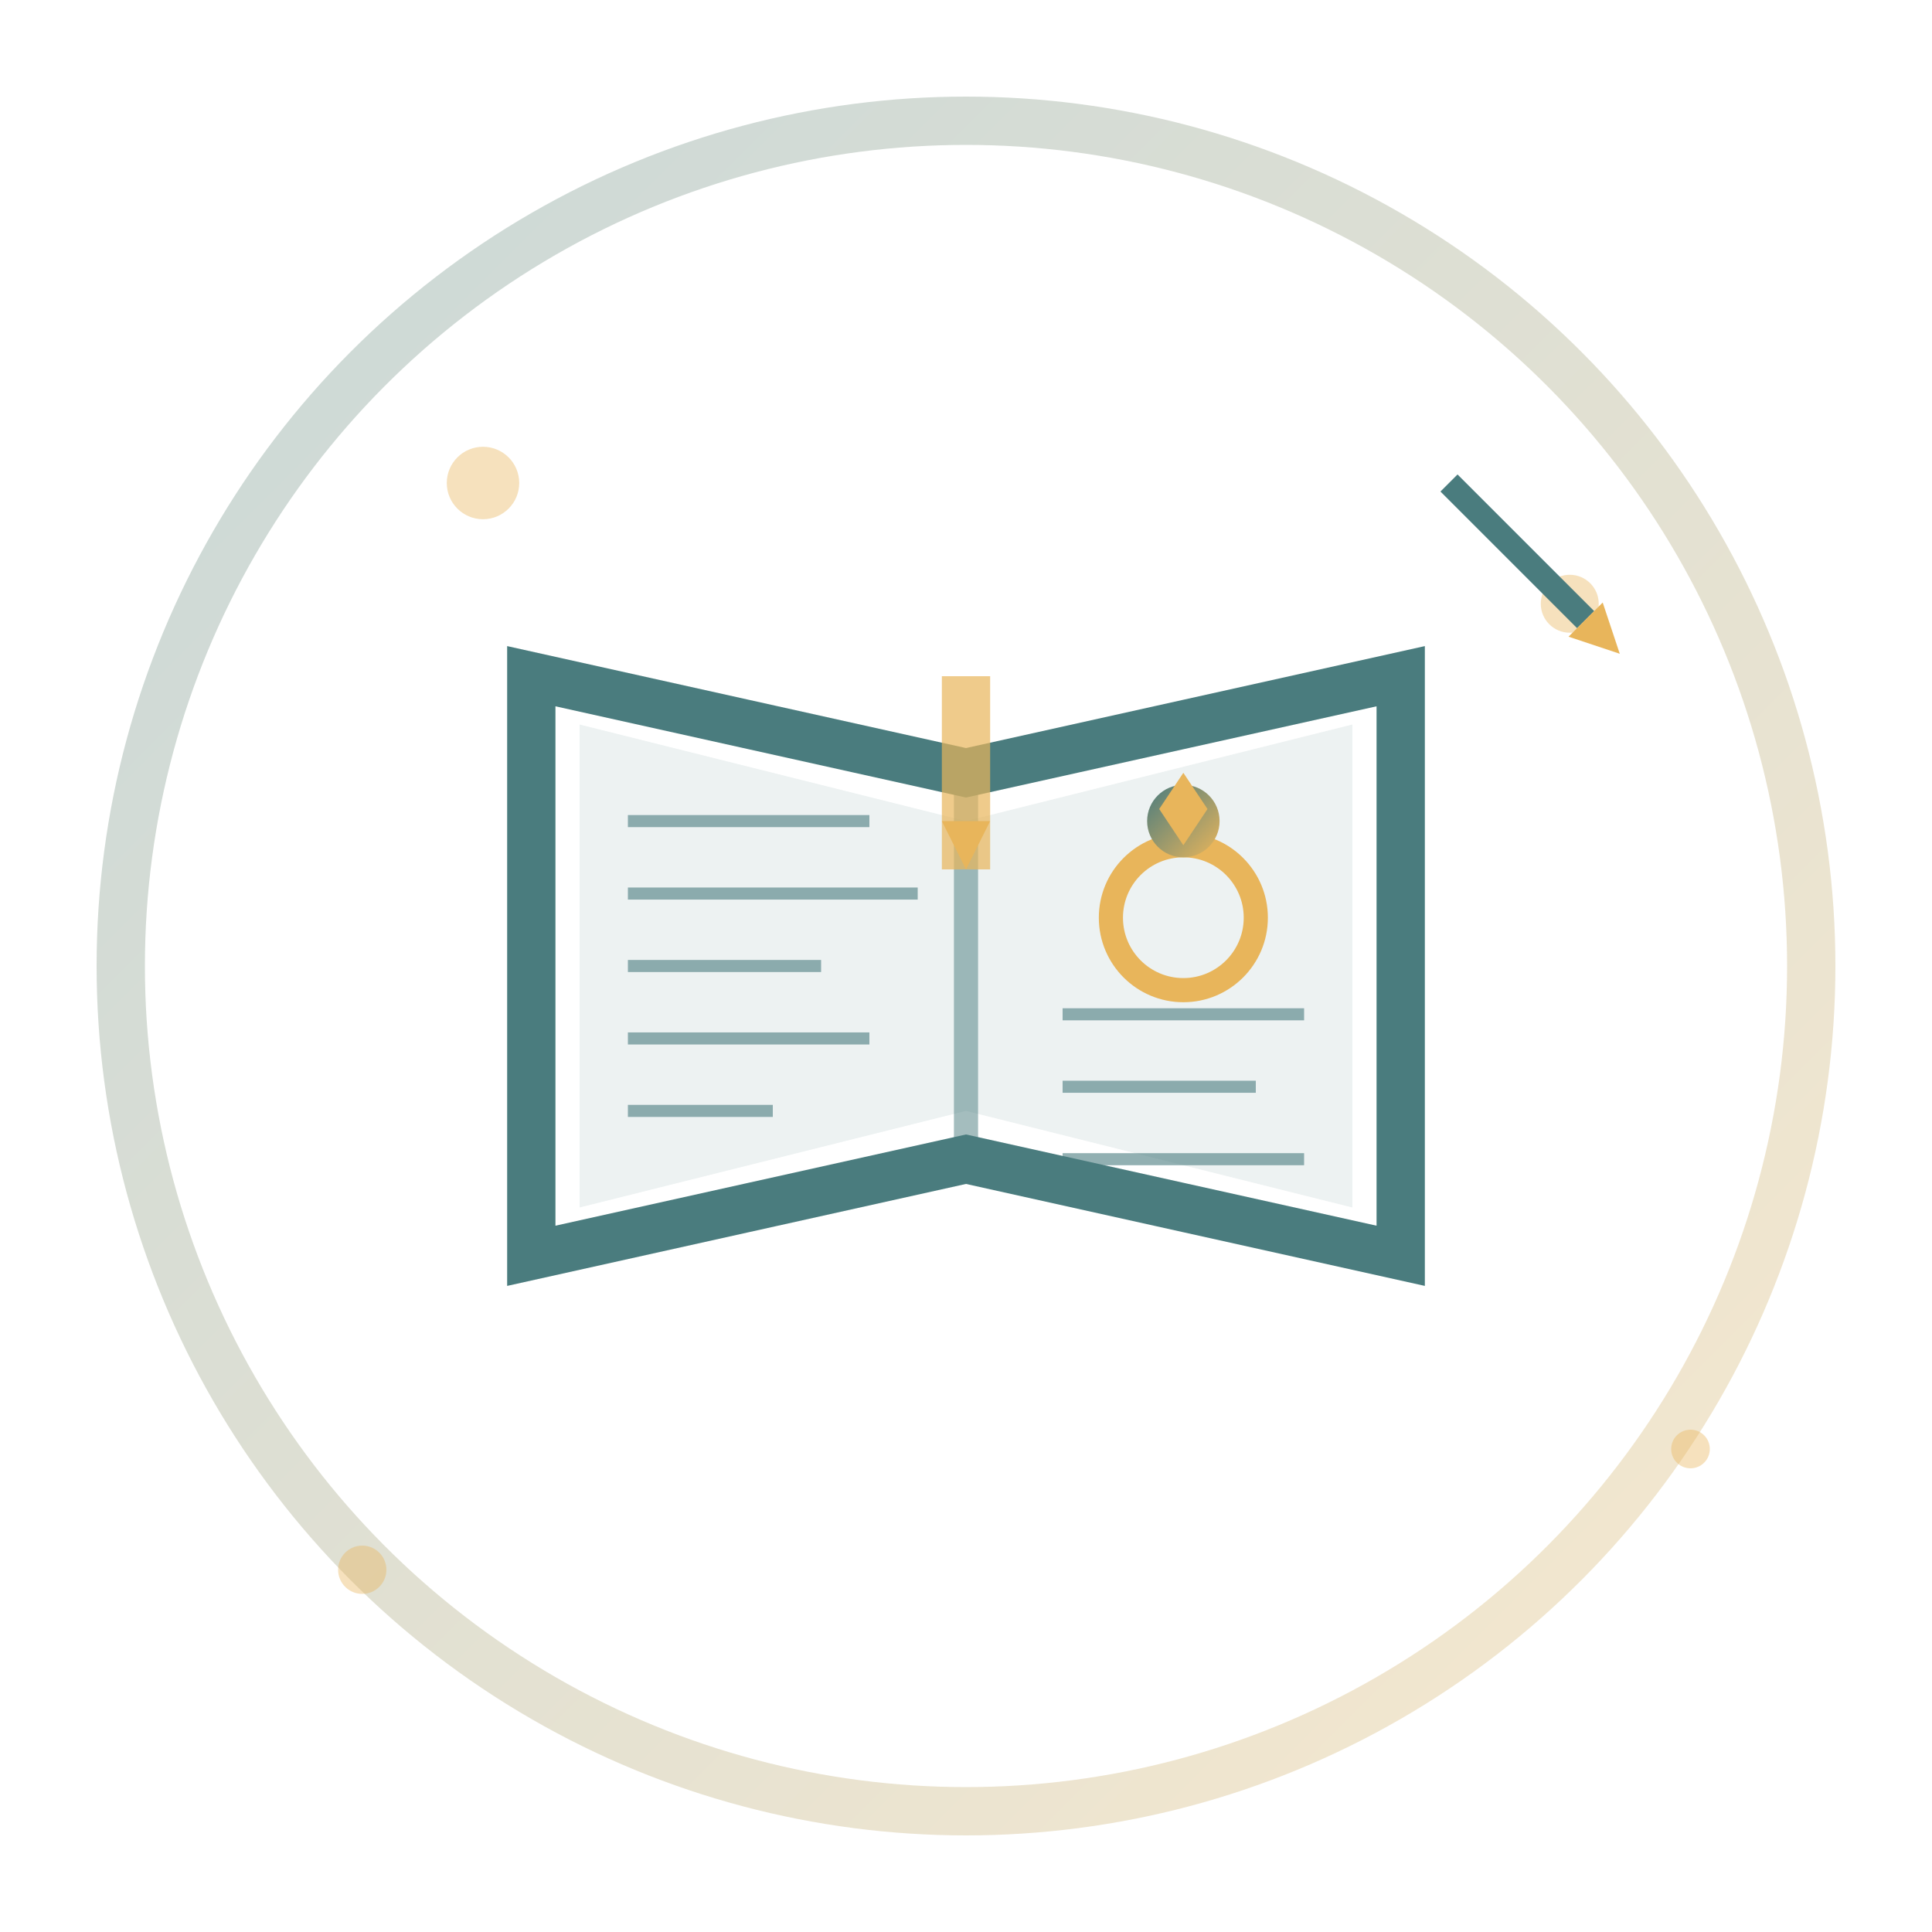 <svg viewBox="0 0 80 80" xmlns="http://www.w3.org/2000/svg">
  <defs>
    <linearGradient id="blogGradient" x1="0%" y1="0%" x2="100%" y2="100%">
      <stop offset="0%" style="stop-color:#4A7C7E;stop-opacity:1" />
      <stop offset="100%" style="stop-color:#E8B55B;stop-opacity:1" />
    </linearGradient>
  </defs>
  
  <!-- Background circle -->
  <circle cx="40" cy="40" r="35" fill="none" stroke="url(#blogGradient)" stroke-width="2" opacity="0.3"/>
  
  <!-- Main book/article icon -->
  <g transform="translate(40, 40)">
    <!-- Open book -->
    <path d="M-18,-12 L-18,12 L0,8 L18,12 L18,-12 L0,-8 Z" fill="none" stroke="#4A7C7E" stroke-width="2"/>
    <path d="M-16,-10 L-16,10 L0,6 L16,10 L16,-10 L0,-6 Z" fill="#4A7C7E" opacity="0.1"/>
    
    <!-- Book spine -->
    <line x1="0" y1="-8" x2="0" y2="8" stroke="#4A7C7E" stroke-width="1" opacity="0.5"/>
    
    <!-- Text lines on left page -->
    <g stroke="#4A7C7E" stroke-width="0.5" opacity="0.6">
      <line x1="-14" y1="-6" x2="-4" y2="-6"/>
      <line x1="-14" y1="-3" x2="-2" y2="-3"/>
      <line x1="-14" y1="0" x2="-6" y2="0"/>
      <line x1="-14" y1="3" x2="-4" y2="3"/>
      <line x1="-14" y1="6" x2="-8" y2="6"/>
    </g>
    
    <!-- Jewelry illustration on right page -->
    <g transform="translate(9, -2)">
      <!-- Small ring illustration -->
      <circle cx="0" cy="0" r="3" fill="none" stroke="#E8B55B" stroke-width="1"/>
      <circle cx="0" cy="-4" r="1.5" fill="url(#blogGradient)"/>
      <!-- Small gem -->
      <polygon points="0,-6 1,-4.5 0,-3 -1,-4.5" fill="#E8B55B"/>
    </g>
    
    <!-- Text lines on right page -->
    <g stroke="#4A7C7E" stroke-width="0.5" opacity="0.6">
      <line x1="4" y1="2" x2="14" y2="2"/>
      <line x1="4" y1="5" x2="12" y2="5"/>
      <line x1="4" y1="8" x2="14" y2="8"/>
    </g>
    
    <!-- Bookmark -->
    <rect x="-1" y="-12" width="2" height="8" fill="#E8B55B" opacity="0.7"/>
    <polygon points="0,-4 -1,-6 1,-6" fill="#E8B55B"/>
  </g>
  
  <!-- Floating knowledge/idea bubbles -->
  <g fill="#E8B55B" opacity="0.4">
    <circle cx="20" cy="20" r="1.5"/>
    <circle cx="15" cy="65" r="1"/>
    <circle cx="65" cy="25" r="1.2"/>
    <circle cx="70" cy="60" r="0.8"/>
  </g>
  
  <!-- Pen/writing tool -->
  <g transform="translate(60, 20) rotate(45)">
    <rect x="0" y="-0.5" width="8" height="1" fill="#4A7C7E"/>
    <polygon points="8,-1 10,0 8,1" fill="#E8B55B"/>
  </g>
</svg>
